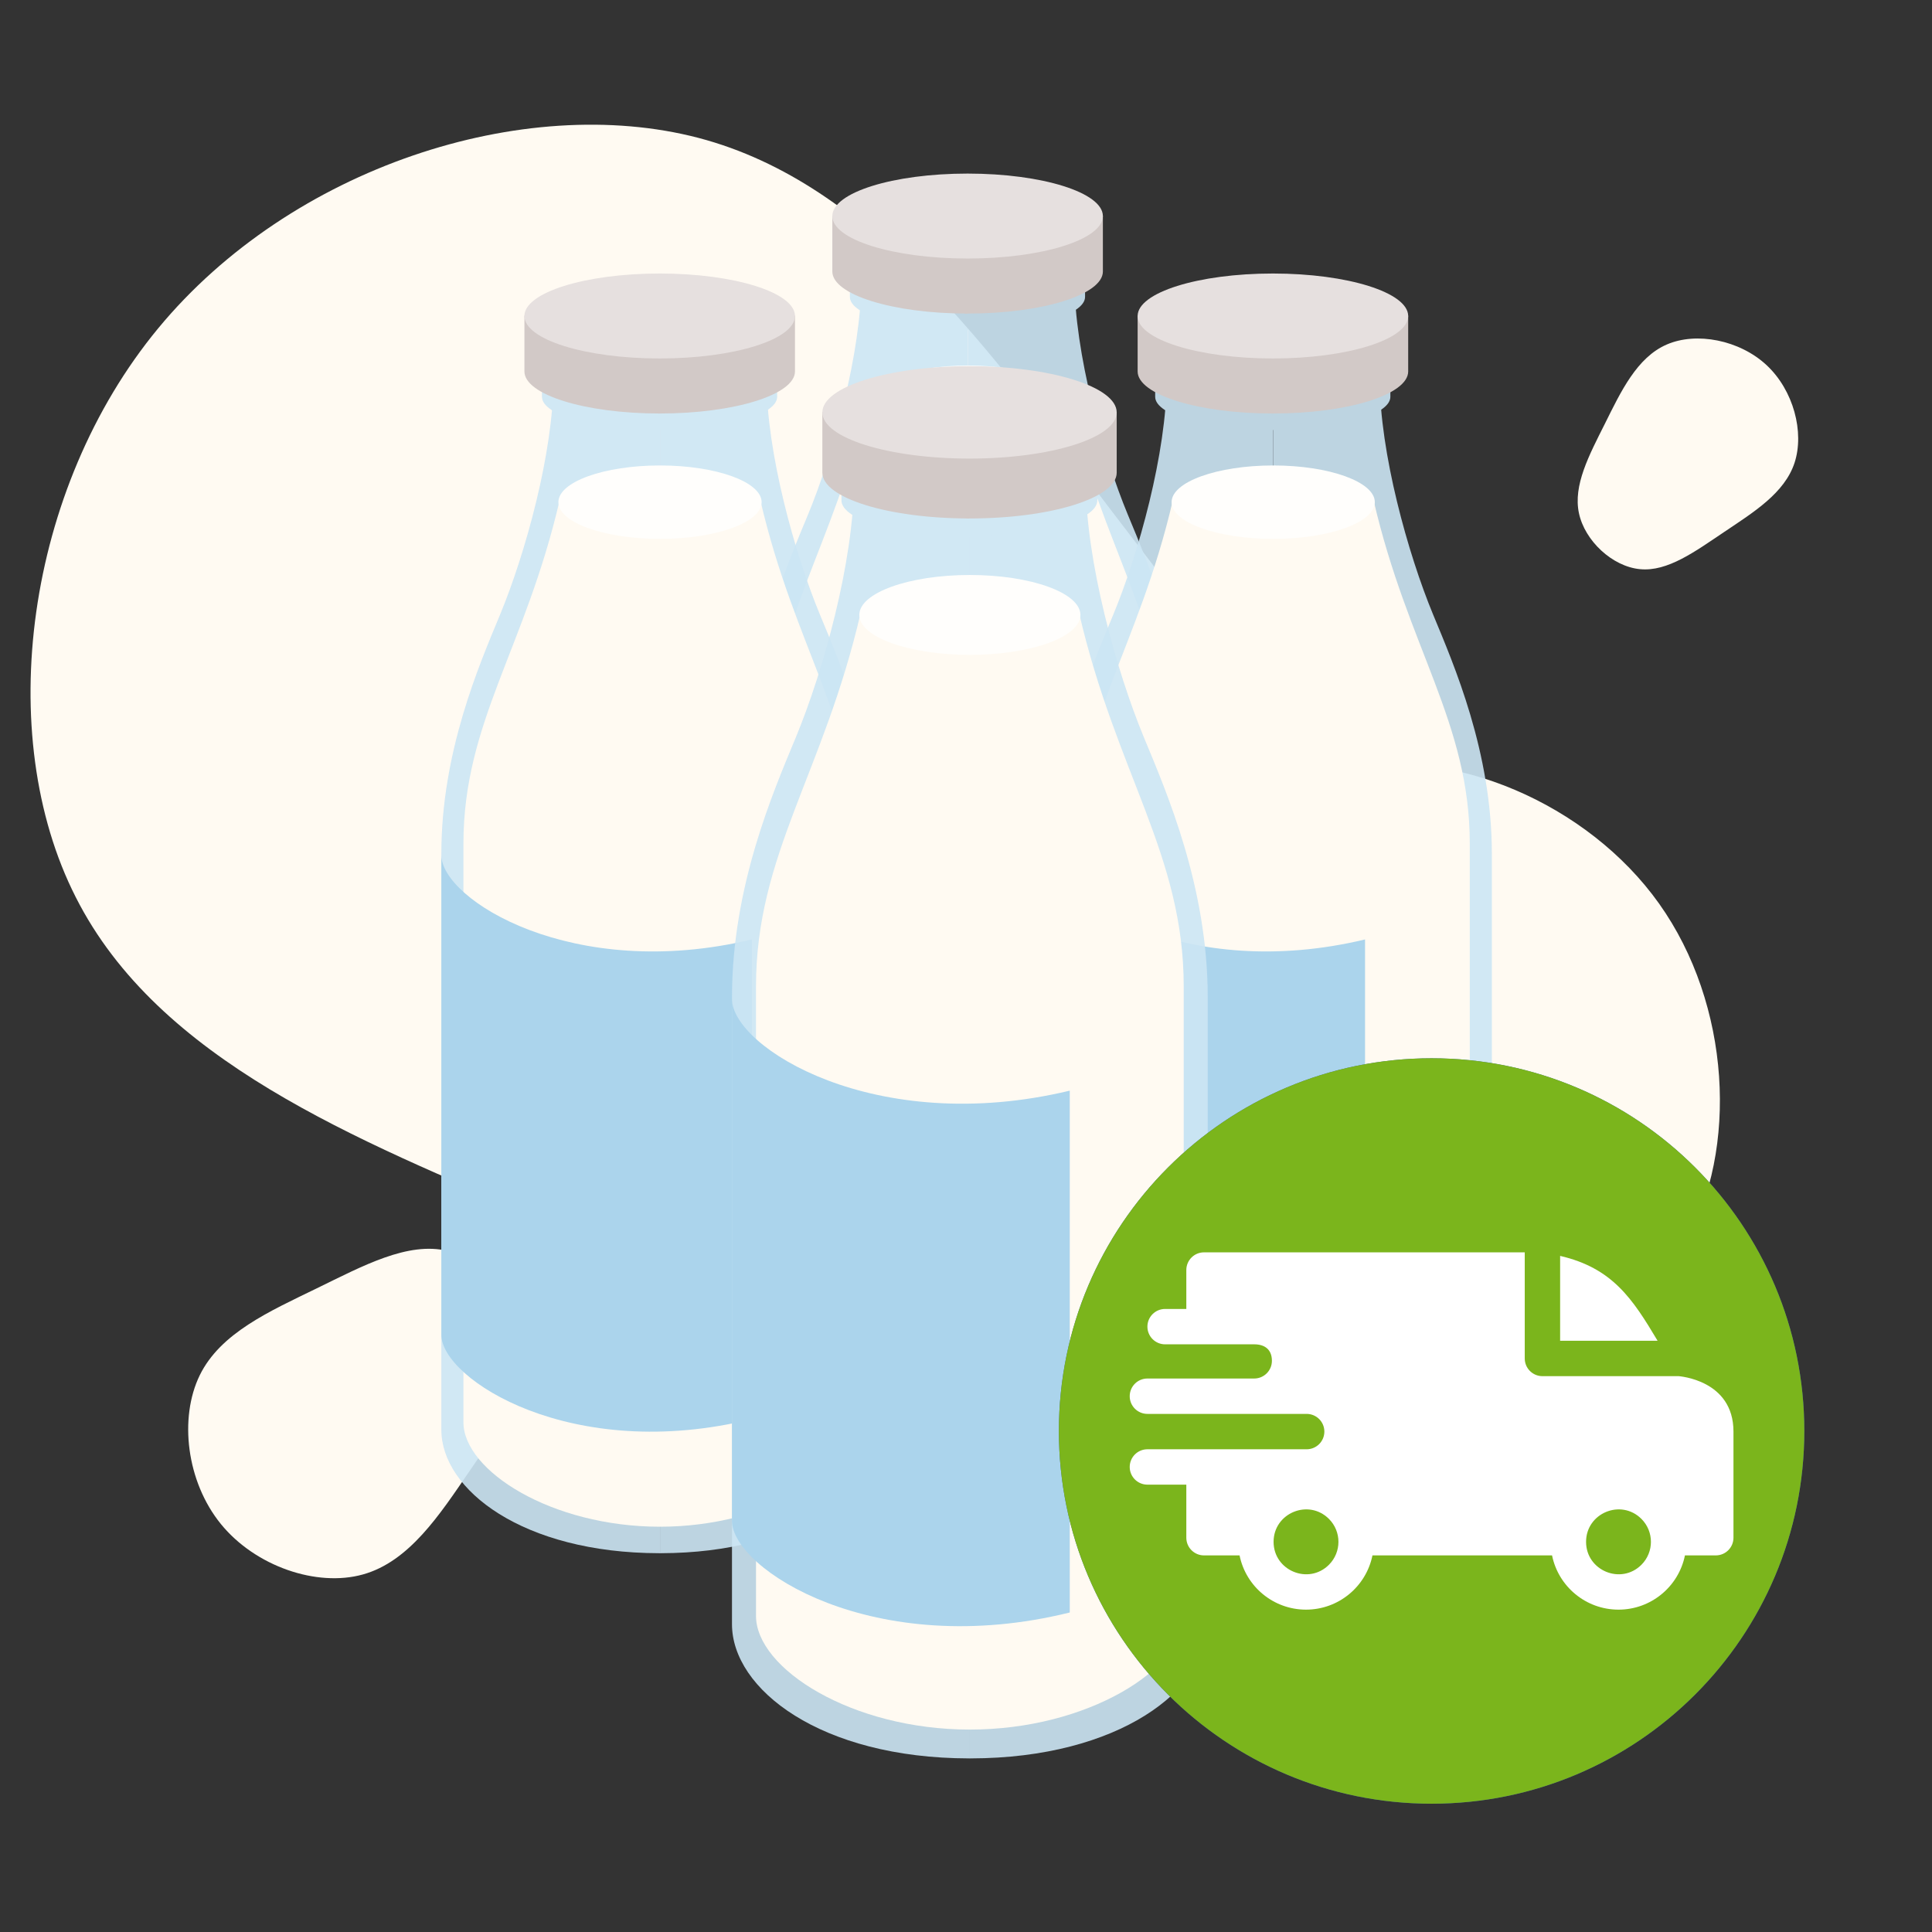 <svg clip-rule="evenodd" fill-rule="evenodd" stroke-linejoin="round" stroke-miterlimit="2" viewBox="0 0 512 512" xmlns="http://www.w3.org/2000/svg"><rect x="0" y="0" width="512" height="512" fill="#333333" stroke="none"/><path d="m.16 0h512v512h-512z" fill="none"/><g fill="#fffaf2"><path d="m294.289 135.011c31.869 41.859 64.927 81.339 63.263 122.721-1.427 41.383-37.34 84.906-78.247 96.084s-86.57-9.751-135.801-30.918c-49.231-20.929-101.554-41.858-123.434-85.144-21.881-43.047-13.319-108.213 21.88-150.784 35.199-42.572 96.797-62.55 143.174-50.421 46.139 12.13 77.295 56.604 109.165 98.462z" fill-rule="nonzero"/><path d="m373.254 377.006c-28.945 11.862-56.707 24.773-80.218 17.448-23.547-7.188-43.018-34.511-43.142-59.726-.125-25.214 18.923-48.219 38.656-73.237 19.596-25.054 39.669-51.884 67.896-57.789 28.091-5.942 64.2 9.004 83.233 35.771 19.034 26.767 21.028 65.22 6.925 89.989-14.067 24.632-44.405 35.682-73.35 47.544z" fill-rule="nonzero"/><path d="m83.847 341.471c12.399-6.043 24.247-12.513 34.8-9.958 10.565 2.493 19.909 13.962 20.681 25.053.771 11.09-6.955 21.754-14.927 33.323-7.91 11.581-15.979 23.957-28.231 27.358-12.191 3.413-28.504-2.137-37.64-13.373-9.136-11.237-11.106-28.099-5.605-39.399 5.489-11.238 18.523-16.962 30.922-23.004z" fill-rule="nonzero"/><path d="m457.005 140.923c-7.743 5.202-15.078 10.64-22.386 9.911-7.311-.686-14.638-7.499-16.188-14.858-1.55-7.358 2.633-15.222 6.896-23.714 4.221-8.495 8.475-17.538 16.366-20.957 7.849-3.422 19.295-1.223 26.462 5.454s10.057 17.79 7.424 25.872c-2.631 8.04-10.83 13.089-18.574 18.292z" fill-rule="nonzero"/></g><g fill="#cce5f4" opacity=".9"><path d="m256.505 73.962-28.23-.037c0 19.564-7.496 46.401-14.137 62.436-5.568 13.444-15.577 36.41-15.577 63.416v152.657c0 15.848 21.577 32.644 57.713 32.697v.007l.118-.007.113.007" fill-rule="nonzero"/><path d="m256.505 73.962 28.231-.037c0 19.564 7.495 46.401 14.136 62.436 5.568 13.444 15.578 36.41 15.578 63.416v152.657c0 15.848-21.578 32.644-57.713 32.697v.007l-.119-.007-.113.007" fill-rule="nonzero"/><path d="m287.553 78.672c0 4.859-13.964 8.804-31.163 8.804-17.2 0-31.164-3.945-31.164-8.804v-12.996h62.327z"/></g><path d="m256.506 106.049 26.586-.01c9.112 39.326 25.506 58.932 25.506 91.074v14.004 139.302c0 12.863-23.342 27.693-52.093 27.693s-52.092-14.83-52.092-27.693v-139.302s0 .925 0-14.004c0-32.142 16.394-51.748 25.505-91.074z" fill="#fffaf2"/><ellipse cx="256.505" cy="106.595" fill="#fffefc" rx="26.928" ry="9.728"/><path d="m280.842 349.591c-47.763 11.803-82.281-10.614-82.281-22.329 0 0 0-16.796 0-127.113 0 11.714 34.811 33.727 82.281 22.328z" fill="#abd4ec"/><path d="m256.426 57.141s-.038 12.818-.038 25.957c-19.765 0-35.812-4.997-35.812-11.152l.001-14.805z" fill="#d2c9c7"/><path d="m256.426 57.141s-.766 13.186-.765 25.94c.261-.002.516.017.802.017 19.766 0 35.813-4.997 35.813-11.152l-.002-14.805z" fill="#d2c9c7"/><ellipse cx="256.425" cy="57.257" fill="#e6e0df" rx="35.849" ry="11.257"/><g fill="#cce5f4" opacity=".9"><path d="m337.414 100.447-28.231-.037c0 19.564-7.495 46.4-14.137 62.436-5.567 13.443-15.577 36.409-15.577 63.416v152.657c0 15.848 21.577 32.643 57.713 32.696v.007l.119-.007.113.007" fill-rule="nonzero"/><path d="m337.414 100.447 28.23-.037c0 19.564 7.496 46.4 14.137 62.436 5.568 13.443 15.577 36.409 15.577 63.416v152.657c0 15.848-21.577 32.643-57.713 32.696v.007l-.118-.007-.113.007" fill-rule="nonzero"/><path d="m368.461 105.157c0 4.859-13.963 8.803-31.163 8.803s-31.163-3.944-31.163-8.803v-12.997h62.326z"/></g><path d="m337.414 132.533 26.587-.01c9.111 39.326 25.505 58.932 25.505 91.074v14.004 139.302c0 12.863-23.342 27.693-52.092 27.693-28.751 0-52.093-14.83-52.093-27.693v-139.302s0 .925 0-14.004c0-32.142 16.394-51.748 25.506-91.074z" fill="#fffaf2"/><ellipse cx="337.414" cy="133.079" fill="#fffefc" rx="26.928" ry="9.728"/><path d="m361.751 376.075c-47.764 11.803-82.282-10.614-82.282-22.329 0 0 0-16.796 0-127.113 0 11.715 34.812 33.727 82.282 22.329z" fill="#abd4ec"/><path d="m337.334 83.625s-.037 12.819-.037 25.958c-19.766 0-35.813-4.998-35.813-11.153l.001-14.805z" fill="#d2c9c7"/><path d="m337.334 83.625s-.766 13.186-.764 25.941c.26-.002.516.017.802.017 19.765 0 35.812-4.998 35.812-11.153l-.001-14.805z" fill="#d2c9c7"/><ellipse cx="337.333" cy="83.741" fill="#e6e0df" rx="35.849" ry="11.257"/><g fill="#cce5f4" opacity=".9"><path d="m174.907 100.447-28.231-.037c0 19.564-7.495 46.4-14.137 62.436-5.568 13.443-15.577 36.409-15.577 63.416v152.657c0 15.848 21.577 32.643 57.713 32.696v.007l.119-.007.113.007" fill-rule="nonzero"/><path d="m174.907 100.447 28.23-.037c0 19.564 7.495 46.4 14.137 62.436 5.568 13.443 15.577 36.409 15.577 63.416v152.657c0 15.848-21.577 32.643-57.713 32.696v.007l-.119-.007-.112.007" fill-rule="nonzero"/><path d="m205.954 105.157c0 4.859-13.964 8.803-31.163 8.803-17.2 0-31.164-3.944-31.164-8.803v-12.997h62.327z"/></g><path d="m174.907 132.533 26.587-.01c9.111 39.326 25.505 58.932 25.505 91.074v14.004 139.302c0 12.863-23.342 27.693-52.092 27.693-28.751 0-52.093-14.83-52.093-27.693v-139.302s0 .925 0-14.004c0-32.142 16.394-51.748 25.506-91.074z" fill="#fffaf2"/><ellipse cx="174.907" cy="133.079" fill="#fffefc" rx="26.928" ry="9.728"/><path d="m199.244 376.075c-47.764 11.803-82.282-10.614-82.282-22.329 0 0 0-16.796 0-127.113 0 11.715 34.812 33.727 82.282 22.329z" fill="#abd4ec"/><path d="m174.827 83.625s-.037 12.819-.037 25.958c-19.766 0-35.813-4.998-35.813-11.153l.001-14.805z" fill="#d2c9c7"/><path d="m174.827 83.625s-.766 13.186-.764 25.941c.26-.002.516.017.801.017 19.766 0 35.813-4.998 35.813-11.153l-.001-14.805z" fill="#d2c9c7"/><ellipse cx="174.826" cy="83.741" fill="#e6e0df" rx="35.849" ry="11.257"/><g fill="#cce5f4" opacity=".9"><path d="m257.023 127.458-30.713-.041c0 21.285-8.155 50.482-15.381 67.927-6.057 14.626-16.947 39.613-16.947 68.994v166.083c0 17.241 23.475 35.514 62.789 35.572v.007l.129-.007.123.007" fill-rule="nonzero"/><path d="m257.023 127.458 30.713-.041c0 21.285 8.155 50.482 15.38 67.927 6.058 14.626 16.947 39.613 16.947 68.994v166.083c0 17.241-23.475 35.514-62.788 35.572v.007l-.129-.007-.123.007" fill-rule="nonzero"/><path d="m290.801 132.582c0 5.286-15.192 9.578-33.904 9.578s-33.904-4.292-33.904-9.578v-14.139h67.808z"/></g><path d="m257.023 162.367 28.925-.012c9.913 42.785 27.749 64.115 27.749 99.084v15.236 151.553c0 13.994-25.395 30.128-56.674 30.128-31.28 0-56.674-16.134-56.674-30.128v-151.553s0 1.006 0-15.236c0-34.969 17.836-56.299 27.749-99.084z" fill="#fffaf2"/><ellipse cx="257.023" cy="162.96" fill="#fffefc" rx="29.296" ry="10.584"/><path d="m283.5 427.327c-51.964 12.841-89.518-11.548-89.518-24.293 0 0 0-18.273 0-138.292 0 12.745 37.873 36.693 89.518 24.292z" fill="#abd4ec"/><path d="m256.936 109.157s-.041 13.946-.041 28.24c-21.503 0-38.962-5.436-38.962-12.133l.002-16.107z" fill="#d2c9c7"/><path d="m256.936 109.157s-.833 14.346-.831 28.222c.283-.002.561.018.872.018 21.504 0 38.962-5.436 38.962-12.133l-.001-16.107z" fill="#d2c9c7"/><ellipse cx="256.935" cy="109.283" fill="#e6e0df" rx="39.002" ry="12.247"/><path d="m280.615 379.228c0-54.545 44.239-98.773 98.773-98.773 54.539 0 98.772 44.228 98.772 98.773 0 54.544-44.233 98.772-98.772 98.772s-98.773-44.206-98.773-98.772" fill="#3766a8" fill-rule="nonzero"/><path d="m443.257 343.399c-1.012-1.296-2.564-2.053-4.208-2.053h-101.646l-1.511-16.833c-.247-2.752-2.554-4.862-5.318-4.862h-10.847c-2.949 0-5.339 2.391-5.339 5.339 0 2.949 2.39 5.339 5.339 5.339h5.966l5.852 65.197c.001.076-.002.152.002.229.012.205.039.405.073.603l.214 2.383c.004.045.008.09.014.135.648 5.621 3.521 10.492 7.675 13.782-2.152 2.749-3.44 6.205-3.44 9.959 0 8.925 7.261 16.187 16.186 16.187s16.186-7.262 16.186-16.187c0-1.933-.341-3.788-.966-5.508h29.221c-.625 1.72-.966 3.575-.966 5.508 0 8.925 7.261 16.187 16.186 16.187s16.187-7.262 16.187-16.187-7.262-16.186-16.187-16.186h-59.625c-4.056 0-7.59-2.447-9.115-6.012l85.324-5.015c2.329-.136 4.3-1.771 4.866-4.034l10.848-43.391c.399-1.595.041-3.284-.971-4.58z" fill="#fff" fill-rule="nonzero"/><path d="m280.615 379.228c0-54.545 44.239-98.773 98.773-98.773 54.539 0 98.772 44.228 98.772 98.773 0 54.544-44.233 98.772-98.772 98.772s-98.773-44.206-98.773-98.772" fill="#7bb51c" fill-rule="nonzero"/><path d="m413.45 332.826c13.872 3.219 19.179 11.331 25.831 22.495h-25.831zm-81.069 23.433c2.716 0 4.687 1.311 4.687 4.375 0 2.584-2.091 4.68-4.674 4.687h-28.319c-2.589 0-4.687 2.1-4.687 4.688 0 2.589 2.098 4.687 4.687 4.687h42.188c2.613 0 4.706 2.097 4.706 4.688 0 2.589-2.099 4.687-4.688 4.687h-42.206c-2.589 0-4.687 2.099-4.687 4.688s2.098 4.687 4.687 4.687h10.313v14.063c0 2.589 2.098 4.687 4.687 4.687h9.423c1.679 8.274 8.99 14.375 17.608 14.375 8.619 0 15.929-6.101 17.609-14.375h47.595c1.68 8.274 8.991 14.375 17.609 14.375s15.929-6.101 17.609-14.375h8.172c2.589 0 4.688-2.098 4.688-4.687v-28.125c0-13.754-14.507-14.667-14.521-14.688h-36.104c-2.589 0-4.688-2.098-4.688-4.687v-28.125h-85c-2.589 0-4.687 2.098-4.687 4.687v10.313h-5.625c-2.589 0-4.688 2.098-4.688 4.687s2.099 4.688 4.688 4.688zm102.615 46.267c3.355 3.356 3.355 8.799 0 12.154-5.398 5.398-14.671 1.558-14.671-6.077s9.273-11.475 14.671-6.077zm-82.813 0c3.356 3.356 3.356 8.799 0 12.154-5.398 5.398-14.67 1.558-14.67-6.077s9.272-11.475 14.67-6.077z" fill="#fff"/></svg>